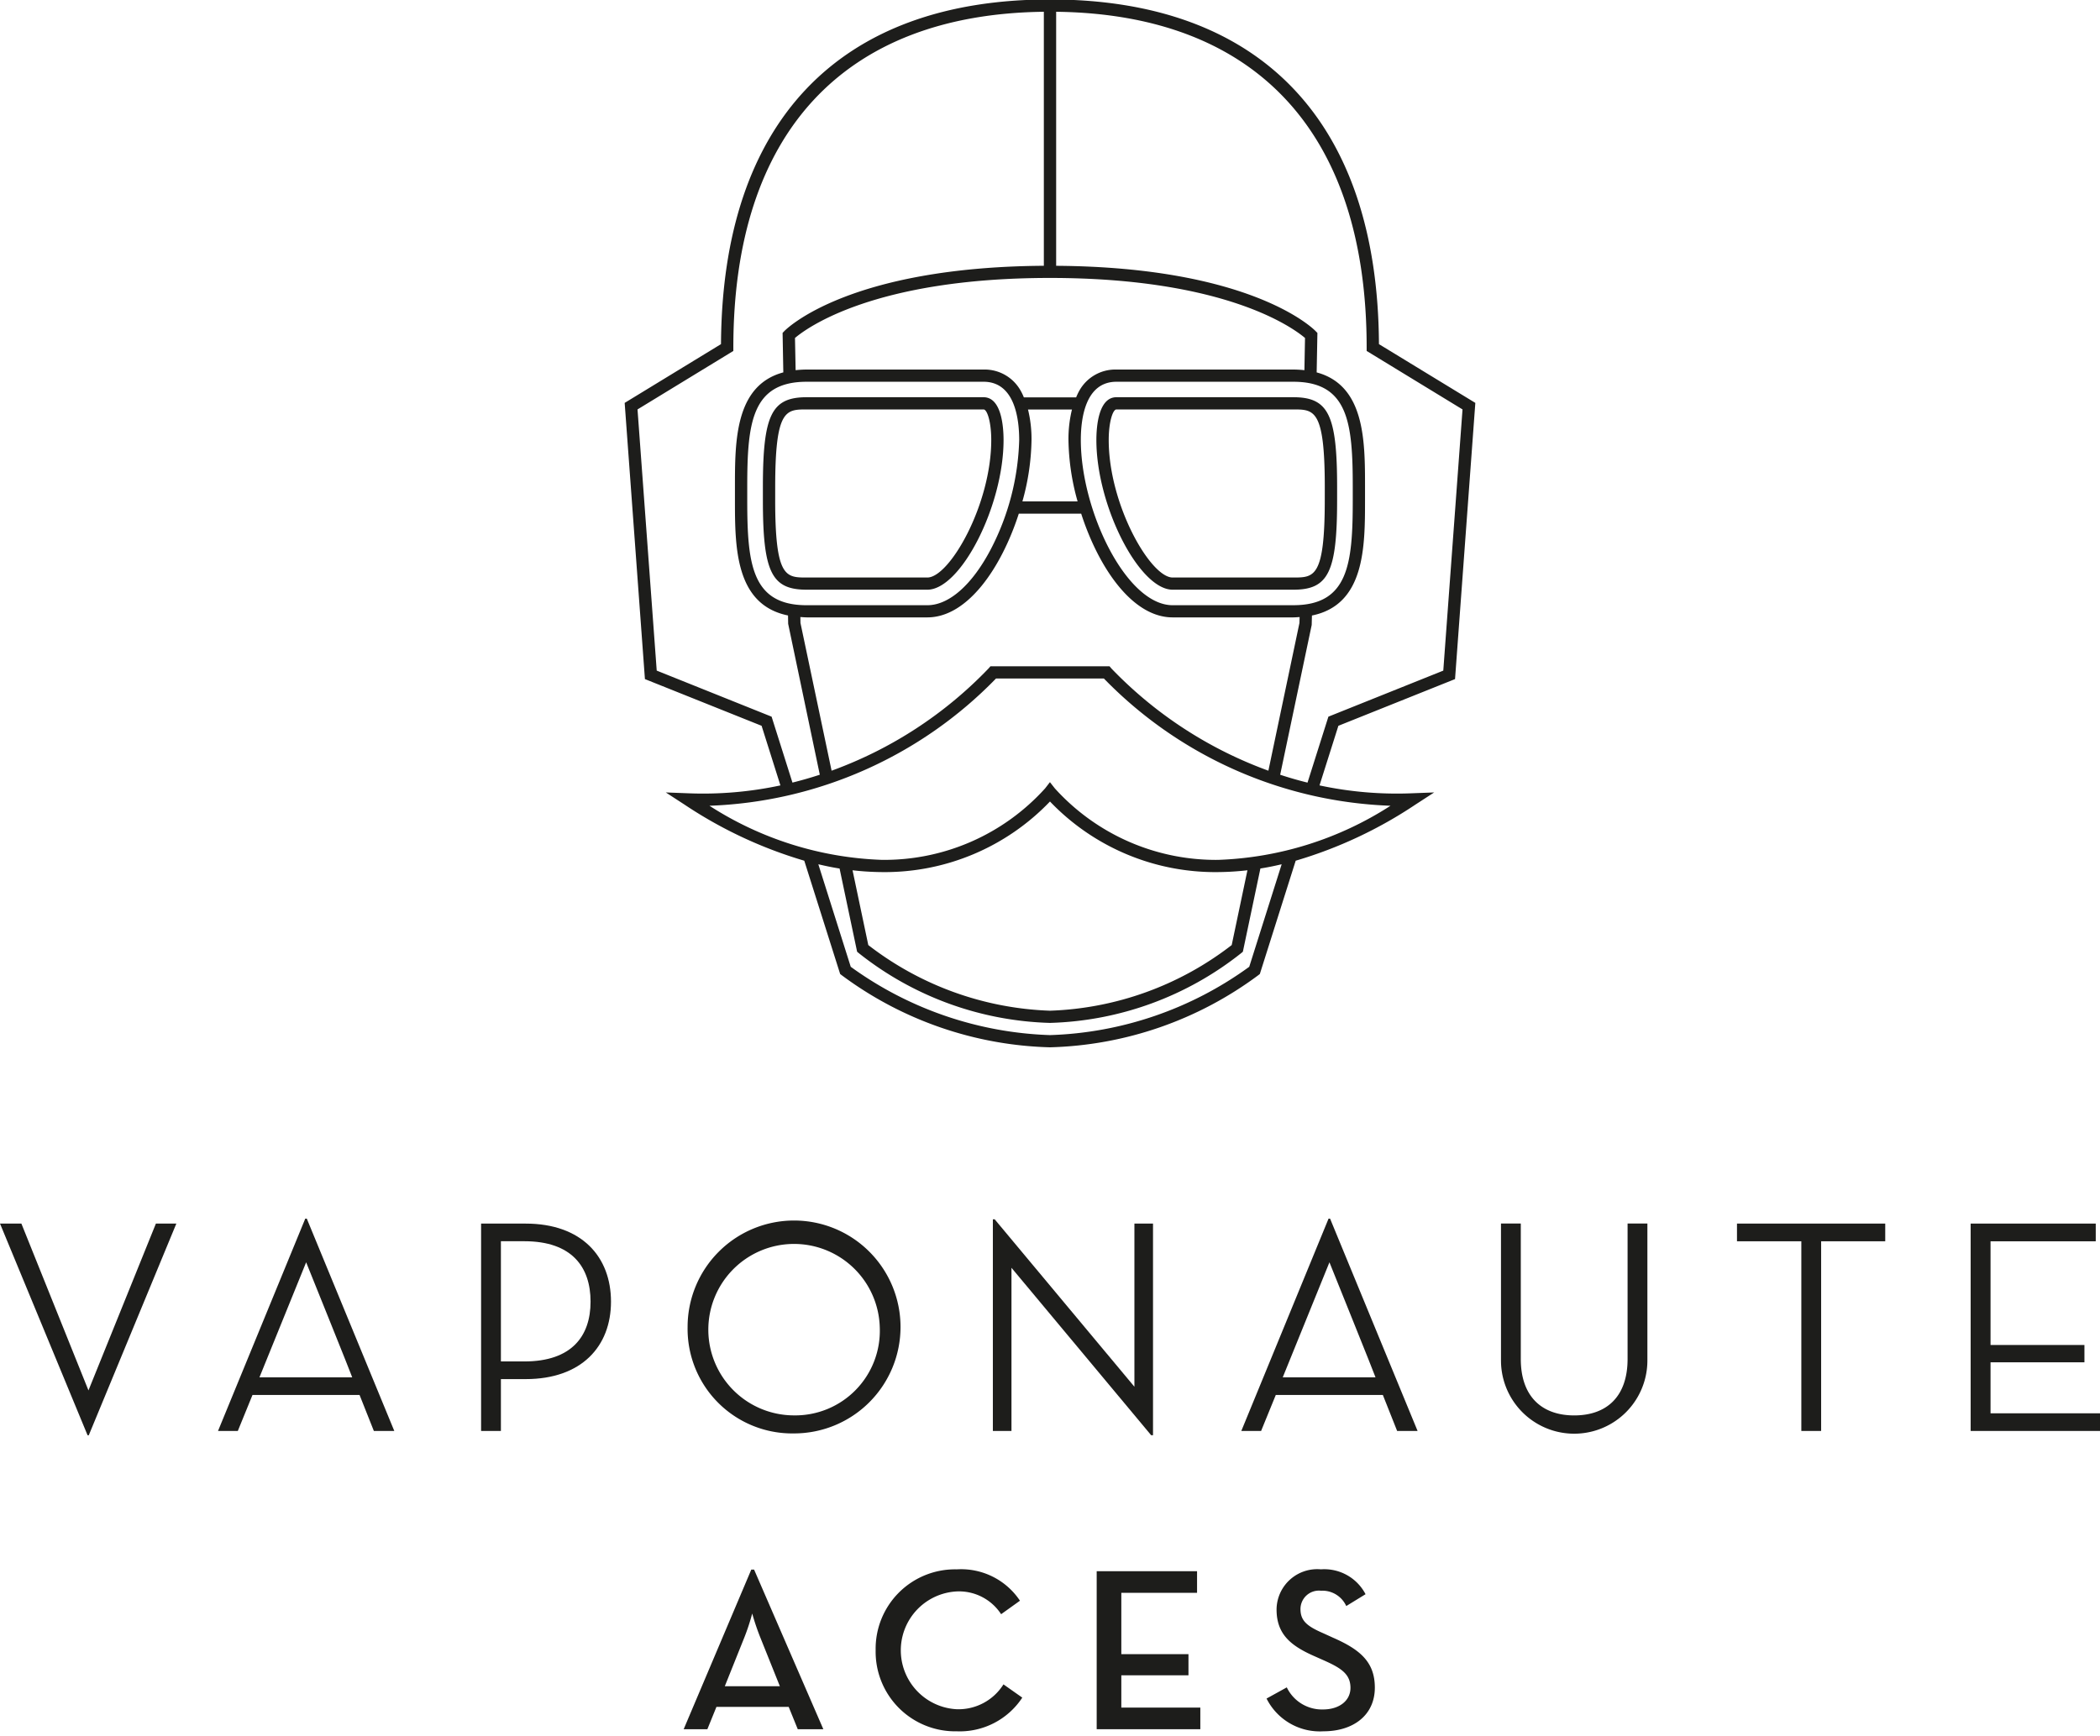 <svg id="e72ad66a-f30d-45b7-a83b-860d8a319f91" data-name="Calque 1" xmlns="http://www.w3.org/2000/svg" width="120.973" height="100" viewBox="0 0 120.973 100">
  <g>
    <path d="M44.656,28.799V28.064c0-4.474.608-4.474,1.816-4.474H56.659c.21,0,.443.722.443,1.762,0,3.725-2.402,7.922-3.682,7.922H46.471c-1.208,0-1.816,0-1.816-4.474m8.764,5.176c1.93,0,4.392-4.835,4.392-8.623,0-.745-.112-2.467-1.153-2.467H46.471c-2.029,0-2.524,1.018-2.524,5.179v.735c0,4.161.495,5.176,2.524,5.176Zm29.723,4.662L76.524,41.291l-1.203,3.8q-.815-.202-1.575-.454l1.816-8.63.014-.544c3.048-.618,3.058-3.939,3.058-6.663V28.064c0-2.646,0-5.858-2.786-6.608l.043-2.274-.103-.105c-.146-.152-3.713-3.689-14.947-3.763V.678c11.537.14,17.887,6.994,17.887,19.344V20.22l5.522,3.369Zm-3.041,7.787a19.566,19.566,0,0,1-9.927,3.117,12.509,12.509,0,0,1-9.409-4.119l-.282-.359-.279.36a12.478,12.478,0,0,1-9.409,4.117,19.566,19.566,0,0,1-9.926-3.117,24.221,24.221,0,0,0,16.508-7.332h6.213a24.243,24.243,0,0,0,16.511,7.332M49.112,50.141a15.818,15.818,0,0,0,1.685.105,13.171,13.171,0,0,0,9.688-4.067A13.174,13.174,0,0,0,70.175,50.246a15.834,15.834,0,0,0,1.685-.105l-.906,4.309a18.086,18.086,0,0,1-10.469,3.782,18.123,18.123,0,0,1-10.466-3.782ZM71.964,55.702a20.627,20.627,0,0,1-11.479,3.936A20.701,20.701,0,0,1,49.008,55.702l-1.867-5.907c.409.097.818.182,1.224.246l1.01,4.793.09.076A18.518,18.518,0,0,0,60.485,58.935a18.534,18.534,0,0,0,11.022-4.025l.09-.076L72.607,50.038c.406-.062.813-.146,1.225-.243Zm-27.515-14.411-6.618-2.654L36.725,23.589l5.52-3.369v-.198c0-12.35,6.351-19.204,17.887-19.344V15.313c-11.233.075-14.801,3.612-14.95,3.763l-.1.105.042,2.274c-2.785.75-2.787,3.962-2.787,6.608v.735c0,2.724.011,6.043,3.058,6.663l.008.48,1.823,8.695q-.761.251-1.576.454Zm30.053-6.421H67.553c-2.675,0-5.291-5.45-5.291-9.518,0-1.254.266-3.357,2.052-3.357H74.502c3.185,0,3.425,2.403,3.425,6.069v.735c0,3.667-.24,6.07-3.425,6.07M59.22,23.596h2.531a7.187,7.187,0,0,0-.201,1.756,13.667,13.667,0,0,0,.526,3.537H58.897a13.76,13.76,0,0,0,.525-3.537,7.14,7.14,0,0,0-.202-1.756m-16.174,5.204V28.064c0-3.666.239-6.069,3.425-6.069H56.659c1.784,0,2.053,2.103,2.053,3.357a14.486,14.486,0,0,1-1.629,6.28c-1.076,2.058-2.41,3.238-3.663,3.238H46.471c-3.185,0-3.425-2.403-3.425-6.07m3.425,6.771h6.948c2.332,0,4.268-2.872,5.27-5.976h3.594c1.002,3.104,2.938,5.976,5.269,5.976h6.949c.13,0,.241-.014.365-.018l-.01.341L73.067,44.404a23.842,23.842,0,0,1-9.047-5.893l-.104-.123H57.056l-.107.123A23.732,23.732,0,0,1,47.905,44.404l-1.793-8.511-.006-.341c.121.004.236.018.365.018M75.177,19.473l-.035,1.855a6.348,6.348,0,0,0-.64-.037H64.313a2.377,2.377,0,0,0-2.149,1.24,3.153,3.153,0,0,0-.171.363H58.98a2.919,2.919,0,0,0-.172-.363A2.376,2.376,0,0,0,56.659,21.291H46.471a6.284,6.284,0,0,0-.638.037l-.037-1.855c.659-.561,4.553-3.459,14.689-3.459,10.144,0,14.037,2.901,14.692,3.459m4.259.354c-.067-12.808-6.793-19.858-18.952-19.858-12.158,0-18.88,7.05-18.95,19.858l-5.549,3.386,1.167,15.913,6.721,2.691,1.084,3.434a21.241,21.241,0,0,1-5.325.454l-1.278-.048,1.069.695a25.28,25.28,0,0,0,6.908,3.238l2.067,6.526.084.067a21.001,21.001,0,0,0,12.002,4.158,21.017,21.017,0,0,0,12.007-4.158l.084-.067,2.065-6.526a25.237,25.237,0,0,0,6.906-3.238l1.071-.695-1.279.048a21.269,21.269,0,0,1-5.326-.454l1.087-3.434,6.72-2.691L84.988,23.213Zm-3.121,8.973c0,4.474-.606,4.474-1.814,4.474H67.553c-1.283,0-3.684-4.197-3.684-7.922,0-1.04.236-1.762.445-1.762H74.502c1.208,0,1.814,0,1.814,4.474Zm.711-.735c0-4.161-.497-5.179-2.525-5.179H64.313c-1.042,0-1.155,1.722-1.155,2.467,0,3.788,2.465,8.623,4.394,8.623h6.949c2.027,0,2.525-1.015,2.525-5.176Z" style="fill: #1d1d1b"/>
    <polygon points="0 70.497 1.232 70.497 5.096 80.109 8.981 70.497 10.159 70.497 5.114 82.693 5.045 82.693 0 70.497" style="fill: #1d1d1b"/>
    <path d="M17.636,72.728l-2.69,6.627H20.29c.018,0-2.654-6.627-2.654-6.627m-3.937,9.718H12.559l5.026-12.233h.088l5.041,12.233H21.537L20.713,80.372H14.545Z" style="fill: #1d1d1b"/>
    <path d="M30.207,78.44c2.726,0,3.813-1.458,3.813-3.445,0-2.005-1.086-3.481-3.813-3.481H28.855v6.926ZM28.855,82.446H27.714V70.498h2.566c3.233,0,4.917,1.914,4.917,4.498,0,2.566-1.684,4.462-4.917,4.462H28.855Z" style="fill: #1d1d1b"/>
    <path d="M50.68,76.471a4.939,4.939,0,1,0-4.939,5.077,4.875,4.875,0,0,0,4.939-5.077m-11.07,0a6.133,6.133,0,1,1,6.131,6.116A6.025,6.025,0,0,1,39.61,76.471" style="fill: #1d1d1b"/>
    <polygon points="58.267 73.044 58.267 82.445 57.195 82.445 57.195 70.252 57.301 70.252 65.349 79.897 65.349 70.496 66.421 70.496 66.421 82.692 66.315 82.692 58.267 73.044" style="fill: #1d1d1b"/>
    <path d="M76.584,72.728l-2.69,6.627h5.344c.018,0-2.654-6.627-2.654-6.627m-3.937,9.718H71.507l5.026-12.233h.088L81.662,82.446H80.484L79.661,80.372H73.493Z" style="fill: #1d1d1b"/>
    <path d="M86.466,78.387V70.495h1.141v7.804c0,2.162,1.214,3.251,3.076,3.251,1.881,0,3.076-1.09,3.076-3.251V70.495h1.141v7.891a4.217,4.217,0,0,1-8.434,0" style="fill: #1d1d1b"/>
    <polygon points="103.768 71.517 100.061 71.517 100.061 70.497 108.601 70.497 108.601 71.517 104.909 71.517 104.909 82.445 103.768 82.445 103.768 71.517" style="fill: #1d1d1b"/>
    <polygon points="113.522 70.497 120.728 70.497 120.728 71.518 114.667 71.518 114.667 77.492 120.076 77.492 120.076 78.49 114.667 78.49 114.667 81.428 120.973 81.428 120.973 82.445 113.522 82.445 113.522 70.497" style="fill: #1d1d1b"/>
    <path d="M43.279,90.433H43.44l3.989,9.196H45.956l-.522-1.285H41.271l-.522,1.285H39.384ZM44.925,97.153l-1.138-2.838a13.67,13.67,0,0,1-.455-1.352,12.279,12.279,0,0,1-.442,1.352L41.753,97.153Z" style="fill: #1d1d1b"/>
    <path d="M50.443,95.077a4.573,4.573,0,0,1,4.672-4.658A4.071,4.071,0,0,1,58.756,92.226l-1.085.777a2.894,2.894,0,0,0-2.556-1.312,3.398,3.398,0,0,0,0,6.787,3.059,3.059,0,0,0,2.691-1.432l1.084.763a4.308,4.308,0,0,1-3.775,1.941,4.584,4.584,0,0,1-4.672-4.672" style="fill: #1d1d1b"/>
    <polygon points="63.176 90.526 68.958 90.526 68.958 91.771 64.595 91.771 64.595 95.305 68.463 95.305 68.463 96.523 64.595 96.523 64.595 98.384 69.146 98.384 69.146 99.629 63.176 99.629 63.176 90.526" style="fill: #1d1d1b"/>
    <path d="M72.962,97.862l1.165-.643A2.246,2.246,0,0,0,76.215,98.491c.924,0,1.58-.495,1.58-1.245,0-.79-.535-1.138-1.526-1.58l-.603-.268c-1.325-.589-2.128-1.258-2.128-2.664a2.342,2.342,0,0,1,2.556-2.316,2.679,2.679,0,0,1,2.57,1.433l-1.111.682a1.512,1.512,0,0,0-1.459-.883,1.062,1.062,0,0,0-1.178,1.058c0,.683.388.99,1.312,1.392l.589.268c1.553.683,2.382,1.406,2.382,2.864,0,1.593-1.245,2.517-2.958,2.517a3.431,3.431,0,0,1-3.28-1.887" style="fill: #1d1d1b"/>
  </g>
</svg>
